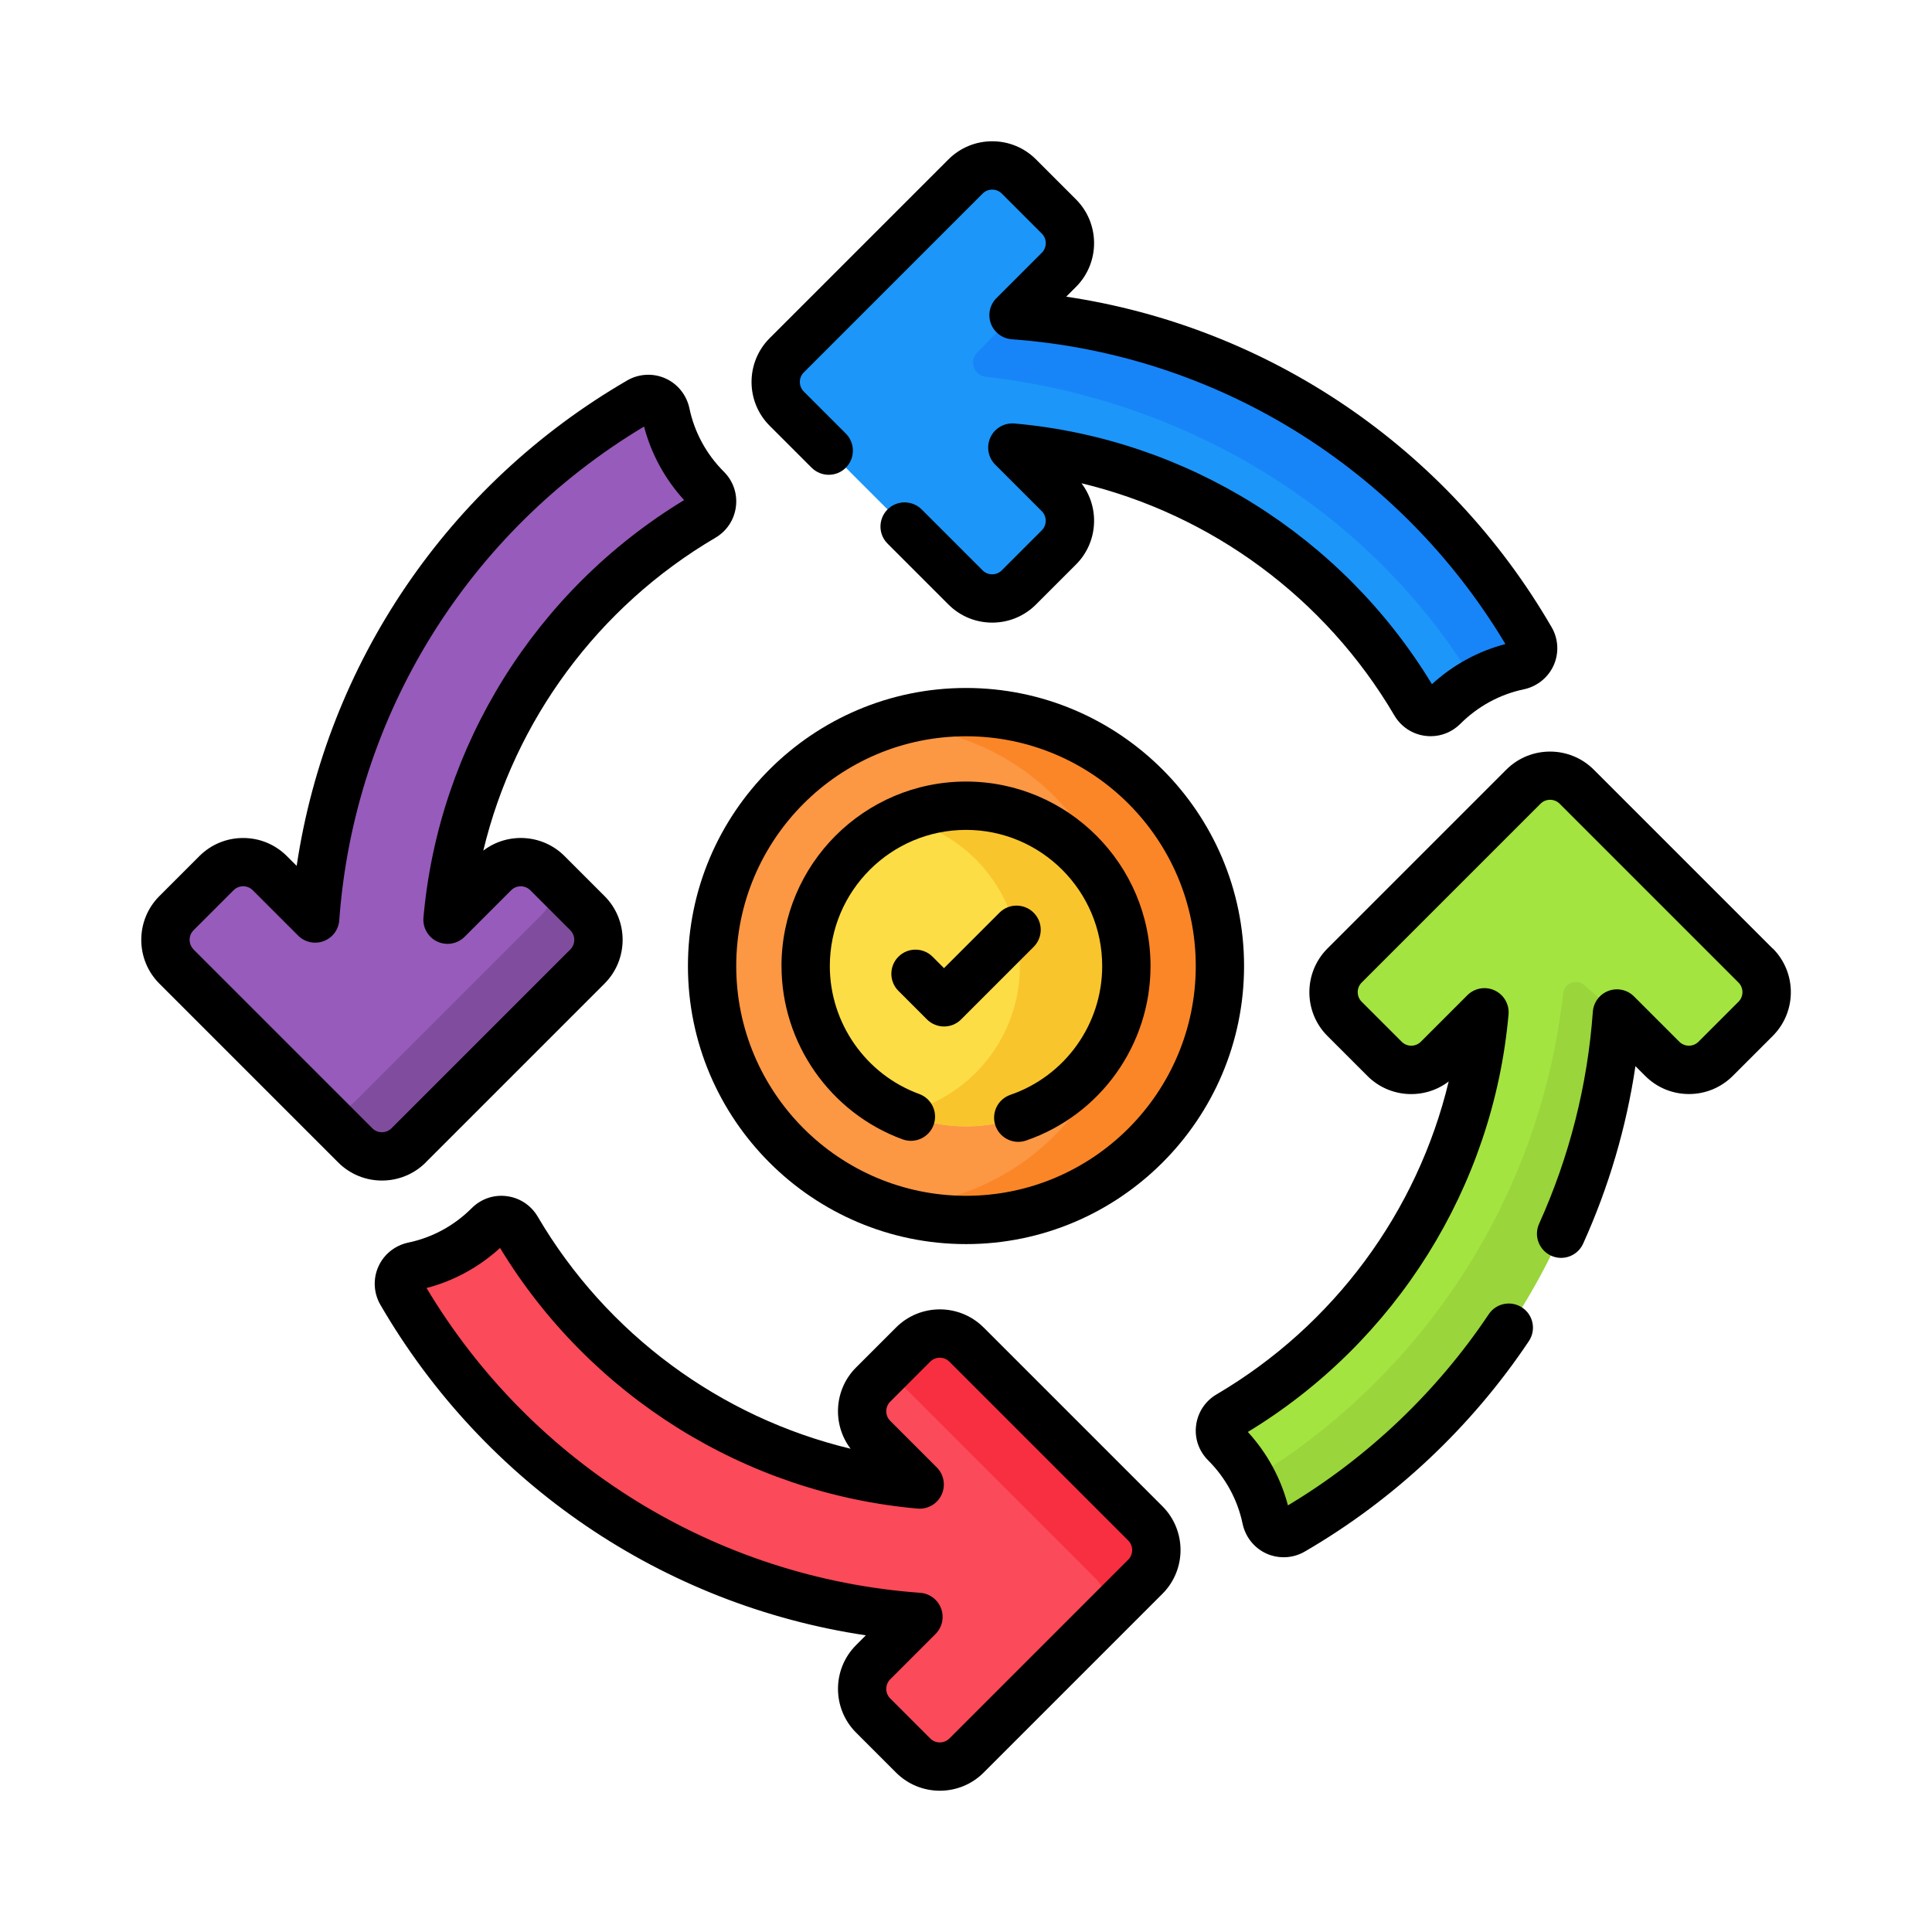 <?xml version="1.0" encoding="UTF-8"?>
<svg id="Layer_1" data-name="Layer 1" xmlns="http://www.w3.org/2000/svg" viewBox="0 0 512 512">
  <defs>
    <style>
      .cls-1 {
        fill: #fb4a59;
      }

      .cls-2 {
        fill: #fddd45;
      }

      .cls-3 {
        fill: #fc9744;
      }

      .cls-4 {
        fill: #804d9e;
      }

      .cls-5 {
        fill: #fb8627;
      }

      .cls-6 {
        fill: #f8c52d;
      }

      .cls-7 {
        fill: #f82f40;
      }

      .cls-8 {
        fill: #1c96f9;
      }

      .cls-9 {
        fill: #99d53b;
      }

      .cls-10 {
        fill: #1785f8;
      }

      .cls-11 {
        fill: #a3e440;
      }

      .cls-12 {
        fill: #975bbb;
      }
    </style>
  </defs>
  <g>
    <g>
      <path class="cls-11" d="M465.23,255.89l-47.39-47.39c-3.9-3.9-10.23-3.9-14.14,0l-47.39,47.39c-3.9,3.9-3.9,10.23,0,14.14l10.6,10.6c3.9,3.9,10.23,3.9,14.14,0l12.33-12.33c-4.04,45.5-30.24,84.72-67.73,106.75-2.68,1.57-3.18,5.22-.99,7.42l.04.04c5.56,5.57,9.28,12.47,10.85,19.99.66,3.18,4.17,4.8,6.98,3.17,48.19-27.95,81.69-78.51,85.93-137.05l12.01,12.01c3.9,3.9,10.23,3.9,14.14,0l10.6-10.6c3.9-3.9,3.9-10.23,0-14.14h0Z"/>
      <path class="cls-9" d="M428.47,268.62c-4.23,58.54-37.74,109.1-85.92,137.05-2.81,1.63-6.32,0-6.98-3.18-.77-3.66-2.04-7.18-3.8-10.47,44.86-27.18,76.41-74.17,82.47-128.75.31-2.73,3.58-3.99,5.64-2.16,3.76,3.31,8.28,7.29,8.59,7.5h0Z"/>
    </g>
    <g>
      <path class="cls-8" d="M405.67,169.45c-27.95-48.18-78.51-81.68-137.05-85.92l12.02-12.02c3.9-3.9,3.9-10.23,0-14.14l-10.6-10.6c-3.9-3.9-10.23-3.9-14.14,0l-47.39,47.39c-3.9,3.9-3.9,10.23,0,14.14l47.39,47.39c3.9,3.9,10.23,3.9,14.14,0l10.6-10.6c3.9-3.9,3.9-10.23,0-14.14l-12.33-12.33c45.5,4.04,84.72,30.25,106.74,67.74,1.57,2.67,5.22,3.18,7.41.99l.05-.05c5.57-5.56,12.47-9.28,19.99-10.86,3.18-.67,4.8-4.18,3.17-6.98h0Z"/>
      <path class="cls-10" d="M402.5,176.43c-4.12.86-8.07,2.38-11.71,4.49-26.96-44.77-75.17-74.84-129.59-81.09-3.1-.36-4.45-4.12-2.27-6.35,4.33-4.46,9.66-9.93,9.68-9.95,58.54,4.23,109.1,37.74,137.05,85.91,1.63,2.81,0,6.32-3.17,6.98h0Z"/>
    </g>
    <path class="cls-12" d="M187.34,129.57l-.05-.05c-5.56-5.57-9.28-12.48-10.85-20.01-.66-3.18-4.17-4.8-6.98-3.17-48.19,27.96-81.69,78.52-85.93,137.07l-12.02-12.02c-3.9-3.9-10.23-3.9-14.14,0l-10.6,10.6c-3.9,3.9-3.9,10.23,0,14.14l47.39,47.39c3.9,3.9,10.23,3.9,14.14,0l47.39-47.39c3.9-3.9,3.9-10.23,0-14.14l-10.6-10.6c-3.9-3.9-10.23-3.9-14.14,0l-12.33,12.33c4.04-45.5,30.24-84.72,67.74-106.74,2.67-1.57,3.18-5.22.99-7.41h0Z"/>
    <path class="cls-4" d="M155.68,256.13l-47.38,47.39c-3.9,3.9-10.24,3.9-14.14,0l-8.67-8.67c3.06.36,6.26-.63,8.61-2.98l49.48-49.48c2.63-2.64,3.56-6.33,2.79-9.71l9.31,9.31c3.91,3.91,3.91,10.24,0,14.14h0Z"/>
    <path class="cls-1" d="M303.52,403.71l-47.39-47.39c-3.9-3.9-10.23-3.9-14.14,0l-10.6,10.6c-3.9,3.9-3.9,10.23,0,14.14l12.34,12.34c-45.5-4.04-84.73-30.24-106.75-67.73-1.57-2.67-5.22-3.18-7.41-.99l-.04.04c-5.57,5.56-12.48,9.28-20.01,10.85-3.18.66-4.8,4.17-3.17,6.98,27.96,48.19,78.52,81.69,137.07,85.93l-12.01,12.01c-3.9,3.9-3.9,10.23,0,14.14l10.6,10.6c3.9,3.9,10.23,3.9,14.14,0l47.39-47.39c3.9-3.9,3.9-10.23,0-14.14h0Z"/>
    <path class="cls-7" d="M303.52,417.85l-10.53,10.53c.92-3.53,0-7.43-2.76-10.19l-50.24-50.24c-1.84-1.84-4.17-2.85-6.56-3.06l8.55-8.55c3.9-3.91,10.23-3.91,14.14,0l47.38,47.38c3.9,3.9,3.9,10.24,0,14.14h0Z"/>
    <g>
      <g>
        <circle class="cls-3" cx="256" cy="256.01" r="67.29"/>
        <path class="cls-5" d="M323.29,256.01c0,37.16-30.12,67.28-67.28,67.28-7.66,0-15.02-1.28-21.86-3.63h.24c35.15,0,63.65-28.5,63.65-63.65s-28.5-63.65-63.65-63.65h-.27c6.86-2.36,14.22-3.64,21.89-3.64,37.16,0,67.29,30.14,67.29,67.29Z"/>
      </g>
      <g>
        <circle class="cls-2" cx="256" cy="256.01" r="42.49"/>
        <path class="cls-6" d="M298.5,256.01c0,23.46-19.02,42.5-42.49,42.5-5.98,0-11.68-1.23-16.84-3.47,17.82-4.05,31.11-19.98,31.11-39.02s-13.29-34.97-31.1-39.03c5.16-2.23,10.85-3.46,16.83-3.46,23.46,0,42.49,19.02,42.49,42.5Z"/>
      </g>
    </g>
  </g>
  <g>
    <path d="M112.82,308.05l47.39-47.39c6.39-6.39,6.39-16.8,0-23.19l-10.6-10.6c-5.87-5.87-15.11-6.35-21.53-1.45,8.28-34.47,30.38-64.62,61.51-82.91,3.01-1.77,4.99-4.76,5.43-8.22.44-3.42-.71-6.78-3.14-9.23,0,0,0,0,0,0-.01-.01-.06-.06-.06-.06-4.64-4.64-7.79-10.45-9.12-16.79-.74-3.52-3.12-6.49-6.39-7.94-3.23-1.44-7-1.24-10.08.54-47.56,27.6-79.6,75.01-87.61,128.66l-2.59-2.59c-3.1-3.1-7.22-4.8-11.6-4.8s-8.5,1.71-11.6,4.8l-10.6,10.6c-6.39,6.39-6.39,16.8,0,23.19l47.39,47.39c3.2,3.2,7.4,4.8,11.6,4.8,4.2,0,8.4-1.6,11.6-4.79h0ZM51.3,251.6c-1.4-1.4-1.4-3.68,0-5.08l10.6-10.6c.68-.68,1.58-1.05,2.54-1.05s1.86.37,2.54,1.05l12.02,12.02c1.77,1.77,4.41,2.35,6.76,1.47,2.35-.87,3.97-3.04,4.15-5.54,3.92-54.13,34.06-102.86,80.77-130.83,1.9,7.25,5.53,13.92,10.62,19.49-39.26,23.82-65.03,65.02-69.08,110.63-.24,2.68,1.23,5.23,3.67,6.37,2.44,1.14,5.33.63,7.24-1.27l12.33-12.33c.68-.68,1.58-1.05,2.54-1.05s1.86.37,2.54,1.05l10.6,10.6c1.4,1.4,1.4,3.68,0,5.08l-47.39,47.39c-1.4,1.4-3.68,1.4-5.08,0l-47.39-47.39Z"/>
    <path d="M469.76,251.36l-47.39-47.39c-6.39-6.39-16.8-6.39-23.19,0l-47.39,47.39c-6.39,6.39-6.39,16.8,0,23.19l10.6,10.6c5.87,5.87,15.11,6.35,21.53,1.45-8.27,34.47-30.38,64.62-61.51,82.92-3.01,1.77-4.99,4.77-5.43,8.22-.44,3.43.72,6.8,3.21,9.28,4.64,4.65,7.79,10.45,9.11,16.78.74,3.52,3.12,6.49,6.38,7.94,1.43.64,2.97.95,4.5.95,1.93,0,3.86-.5,5.58-1.5,23.64-13.71,44.18-33,59.41-55.78,1.97-2.94,1.18-6.92-1.76-8.88-2.94-1.97-6.92-1.18-8.88,1.76-13.72,20.53-32.09,38-53.21,50.65-1.89-7.22-5.51-13.86-10.62-19.46,39.26-23.84,65.03-65.04,69.08-110.64.24-2.68-1.23-5.23-3.67-6.37-2.44-1.14-5.33-.63-7.24,1.27l-12.33,12.33c-1.4,1.4-3.68,1.4-5.08,0l-10.6-10.6c-.68-.68-1.05-1.58-1.05-2.54s.37-1.86,1.05-2.54l47.39-47.39c1.4-1.4,3.68-1.4,5.08,0l47.39,47.39c1.4,1.4,1.4,3.68,0,5.08l-10.6,10.6c-1.4,1.4-3.68,1.4-5.08,0l-12.01-12.01c-1.77-1.77-4.41-2.35-6.76-1.47-2.35.87-3.97,3.04-4.15,5.54-1.41,19.47-6.2,38.37-14.24,56.18-1.46,3.22-.02,7.02,3.2,8.47,3.22,1.46,7.02.02,8.47-3.2,6.8-15.04,11.44-30.81,13.86-47.04l2.59,2.59c3.1,3.1,7.22,4.8,11.6,4.8s8.5-1.71,11.6-4.8l10.6-10.6c6.39-6.39,6.39-16.8,0-23.19h0Z"/>
    <path d="M260.66,351.79c-6.39-6.39-16.8-6.39-23.19,0l-10.6,10.6c-5.87,5.87-6.35,15.11-1.45,21.54-34.47-8.27-64.63-30.37-82.92-61.51-1.77-3.01-4.76-4.99-8.22-5.43-3.43-.44-6.8.71-9.29,3.2-4.65,4.64-10.45,7.79-16.79,9.11-3.52.74-6.49,3.12-7.94,6.39-1.44,3.23-1.24,7,.54,10.08,27.6,47.56,75.02,79.6,128.66,87.61l-2.59,2.59c-6.39,6.39-6.39,16.8,0,23.19l10.6,10.6c3.2,3.2,7.4,4.8,11.6,4.8s8.4-1.6,11.6-4.8l47.39-47.39c6.39-6.39,6.39-16.8,0-23.19l-47.39-47.39ZM298.99,413.32l-47.39,47.39c-1.4,1.4-3.68,1.4-5.08,0l-10.6-10.6c-1.4-1.4-1.4-3.68,0-5.08l12.01-12.01c1.77-1.77,2.35-4.41,1.47-6.76s-3.04-3.97-5.54-4.15c-54.13-3.92-102.86-34.06-130.82-80.77,7.23-1.89,13.88-5.51,19.48-10.62,23.83,39.26,65.04,65.03,110.64,69.07,2.68.24,5.23-1.23,6.37-3.67s.63-5.33-1.27-7.24l-12.34-12.34c-1.4-1.4-1.4-3.68,0-5.08l10.6-10.6c1.4-1.4,3.68-1.4,5.08,0l47.39,47.39c1.4,1.4,1.4,3.68,0,5.08h0Z"/>
    <path d="M215.1,123.95c2.5,2.5,6.56,2.5,9.05,0,2.5-2.5,2.5-6.55,0-9.05l-11.13-11.13c-1.4-1.4-1.4-3.68,0-5.08l47.39-47.39c.68-.68,1.58-1.05,2.54-1.05s1.86.37,2.54,1.05l10.6,10.6c1.4,1.4,1.4,3.68,0,5.08l-12.02,12.02c-1.77,1.77-2.35,4.41-1.47,6.76s3.04,3.97,5.54,4.15c54.13,3.92,102.86,34.05,130.81,80.77-7.22,1.89-13.87,5.51-19.47,10.63-23.83-39.27-65.03-65.04-110.63-69.08-2.69-.23-5.23,1.23-6.37,3.67-1.14,2.44-.63,5.33,1.27,7.24l12.33,12.33c1.4,1.4,1.4,3.68,0,5.08l-10.6,10.6c-1.4,1.4-3.68,1.4-5.08,0l-16.14-16.14c-2.5-2.5-6.56-2.5-9.05,0-2.5,2.5-2.5,6.56,0,9.05l16.14,16.14c3.1,3.1,7.22,4.8,11.6,4.8s8.5-1.71,11.6-4.8l10.6-10.6c5.87-5.87,6.35-15.11,1.45-21.53,34.47,8.28,64.62,30.38,82.91,61.51,1.77,3.01,4.76,4.99,8.22,5.43.48.06.95.09,1.43.09,2.92,0,5.72-1.15,7.87-3.3,4.65-4.64,10.45-7.79,16.78-9.12,3.52-.74,6.49-3.13,7.94-6.39,1.44-3.23,1.24-7-.55-10.07-27.59-47.56-75-79.6-128.64-87.6l2.59-2.59c6.39-6.39,6.39-16.8,0-23.19l-10.6-10.6c-3.1-3.1-7.22-4.8-11.6-4.8s-8.5,1.71-11.6,4.8l-47.39,47.39c-6.39,6.39-6.39,16.8,0,23.19l11.13,11.13Z"/>
    <path d="M182.31,256.01c0,40.63,33.06,73.69,73.69,73.69s73.69-33.06,73.69-73.69-33.06-73.69-73.69-73.69-73.69,33.06-73.69,73.69h0ZM316.89,256.01c0,33.57-27.31,60.89-60.89,60.89s-60.89-27.31-60.89-60.89,27.31-60.89,60.89-60.89,60.89,27.31,60.89,60.89Z"/>
    <path d="M207.11,256.01c0,20.45,12.9,38.91,32.09,45.93,3.32,1.21,7-.49,8.21-3.81,1.22-3.32-.49-7-3.81-8.21-14.17-5.18-23.69-18.81-23.69-33.9,0-19.9,16.19-36.09,36.09-36.09s36.09,16.19,36.09,36.09c0,15.39-9.78,29.11-24.33,34.12-3.34,1.15-5.12,4.8-3.97,8.14.91,2.65,3.4,4.32,6.05,4.32.69,0,1.4-.11,2.09-.35,19.72-6.79,32.97-25.37,32.97-46.23,0-26.96-21.94-48.9-48.9-48.9s-48.9,21.93-48.9,48.9h0Z"/>
    <path d="M273.92,241.87c-2.5-2.5-6.56-2.5-9.05,0l-14.7,14.7-3.03-3.03c-2.5-2.5-6.56-2.5-9.05,0-2.5,2.5-2.5,6.56,0,9.05l7.56,7.56c1.25,1.25,2.89,1.88,4.53,1.88s3.28-.62,4.53-1.88l19.22-19.22c2.5-2.5,2.5-6.55,0-9.05Z"/>
  </g>
</svg>